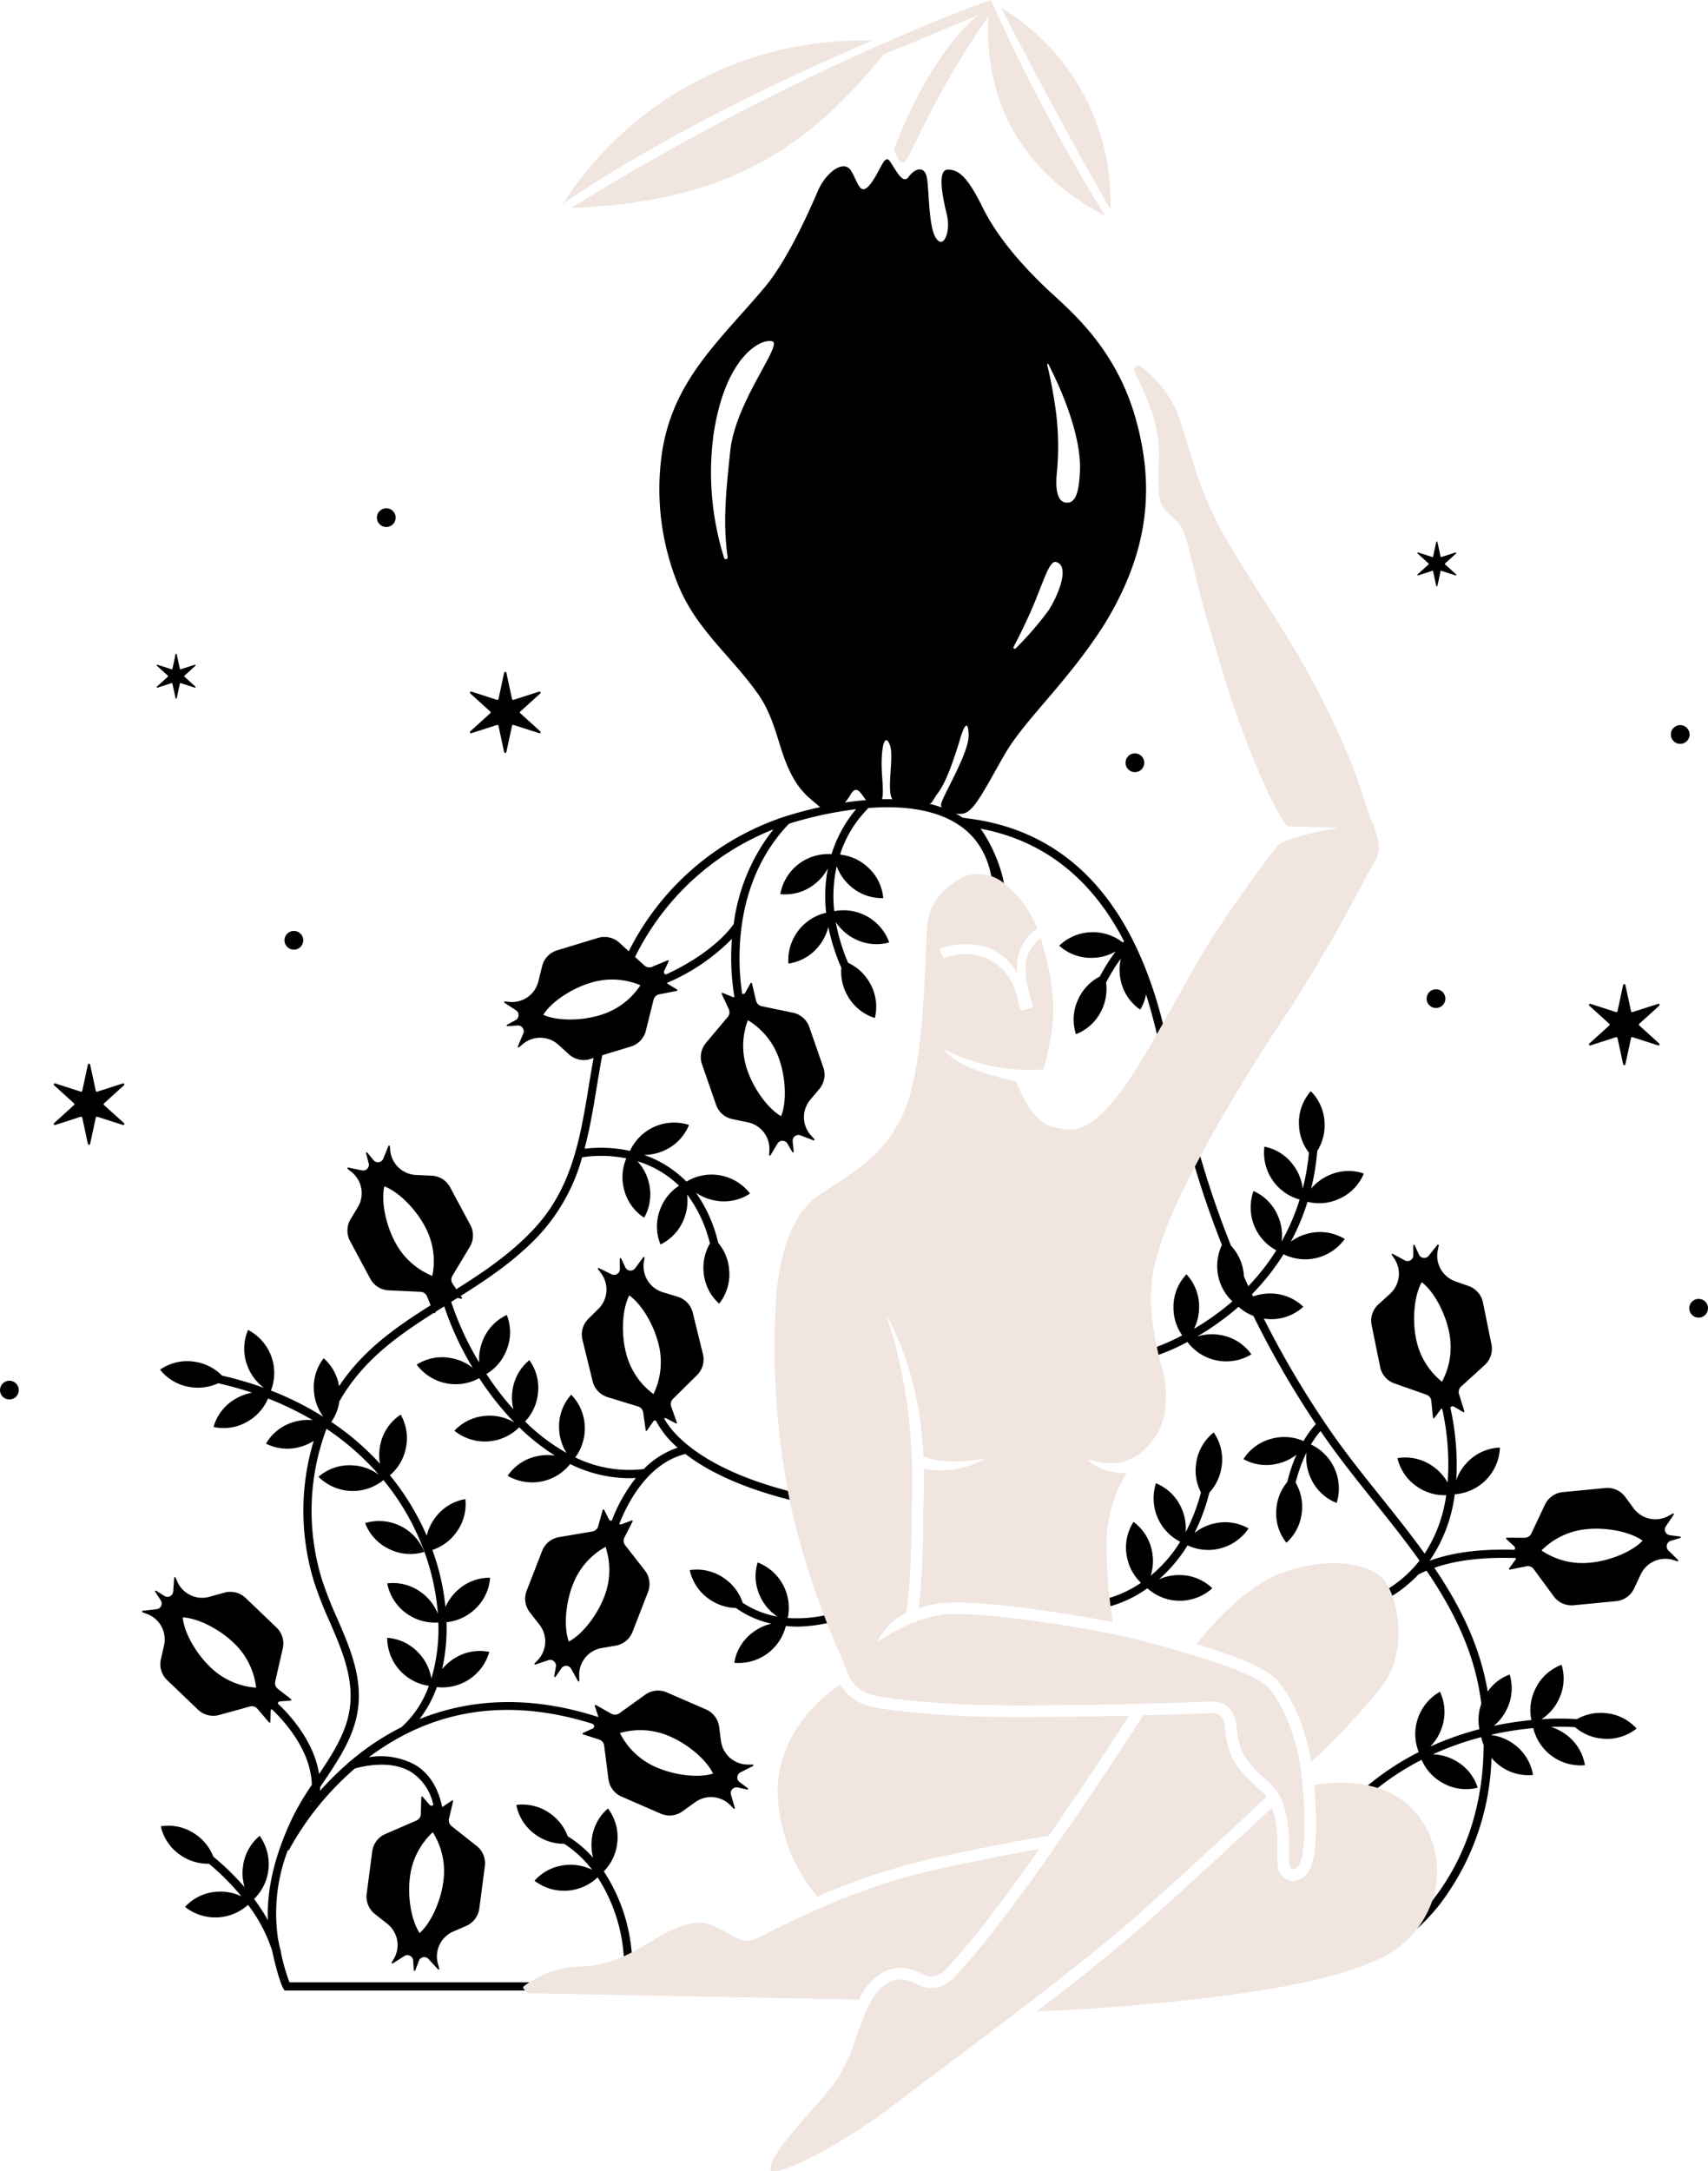 <svg xmlns="http://www.w3.org/2000/svg" width="297.791" height="378.357" viewBox="0 0 297.791 378.357"><g transform="translate(-52.209 -20.271)"><path d="M450.523,141.474c-3.692-12.969-12.245-19.368-16.007-23.027s-8.03-8.361-10.664-13.7-4.2-6.591-6.089-6.534-.792,5.092-.116,7.9-.526,6.025-1.881,4.062-1.2-8.33-1.613-10.557-2.17-1.584-3.189-.141-2.277-1.344-3.264-2.729-1.6,1.7-3.415,3.992-2.132-.407-3.37-2.372-4.352.248-5.784,3.592-5.293,12.061-9.275,16.775c-8.081,9.566-16.314,16.467-17.993,29.588a44.158,44.158,0,0,0,2.972,22.362c3.219,7.779,9.224,12.268,13.918,18.95,2.044,2.908,2.935,6.152,3.993,9.5,2.214,7,4.607,8.228,6.665,10.052s3.89.519,5.462-2.122,2.345,2.276,4.339,1.979,1.035-3.955,1.049-7.374.668-5.2,1.435-3.225-.59,7.8.4,9.416.9.816,2.673.5c1.233-.222.2,1.112,2.588.609,2.191-.462,1.136,0,2.836-2.292s3.408-8.115,3.836-9.543,1.308-3.575,1.4-.4-4.721,10.9-4.8,12.079,1.684,1.8,3.682,1.626,3.766-4,7.351-10.239,10.858-12.466,17.385-22.677C452.353,165.632,454.212,154.443,450.523,141.474Zm-70.647,5.72c-.754,7.072-1.313,12.633-.458,18.53a.314.314,0,0,1-.611.139,49.525,49.525,0,0,1-1.845-21.529c2.061-13.73,8.333-16.746,10.235-16.216S380.795,138.563,379.876,147.194Zm55.512,27.789a56.434,56.434,0,0,1-5.751,6.65.23.23,0,0,1-.368-.269c.644-1.2,1.629-3.132,2.838-5.811,2.21-4.9,3.286-9.3,4.561-8.974C439.164,167.211,437.078,172.341,435.388,174.983Zm5.419-23.612c-.1,1.166-.222,4.6-1.919,4.846-2.414.346-2.224-3.45-2.1-4.888a48.154,48.154,0,0,0-.071-10.441,81.69,81.69,0,0,0-1.588-8.712.111.111,0,0,1,.207-.077C436.8,134.916,441.391,144.4,440.807,151.371Z" transform="translate(-200.343 -48.373)"/><g transform="translate(76.969 159.537)"><path d="M399.131,776.7a8.485,8.485,0,0,0-5.251-9.683,8.234,8.234,0,0,0,.543,6.132,8.451,8.451,0,0,0,2.9,3.305,16.132,16.132,0,0,1-6.044-2.4,8.343,8.343,0,0,0-3.241-4.285,8.234,8.234,0,0,0-5.993-1.408,8.235,8.235,0,0,0,3.457,5.093,8.409,8.409,0,0,0,4.595,1.505,16.934,16.934,0,0,0,6.185,2.731,8.54,8.54,0,0,0-3.287,1.551,8.236,8.236,0,0,0-3.19,5.265,8.481,8.481,0,0,0,8.989-6.413c.644.063,1.312.106,2.018.106a26.013,26.013,0,0,0,11.216-2.744l-.611-1.286A23.631,23.631,0,0,1,399.131,776.7Z" transform="translate(-286.546 -634.016)"/><path d="M231,752.071a8.237,8.237,0,0,0,6.136.5,8.471,8.471,0,0,0-10.314-5.019A8.237,8.237,0,0,0,231,752.071Z" transform="translate(-187.92 -621.41)"/><path d="M287.453,438.96a8.415,8.415,0,0,0,.747-4.759,32.392,32.392,0,0,1,2.577-4.174,8.529,8.529,0,0,0-.023,3.755,8.234,8.234,0,0,0,3.4,5.129,7.806,7.806,0,0,0,1.018-2.664,105.637,105.637,0,0,1,4.1,19.47l1.414-.178c-.92-7.3-2.688-18.143-7.413-27.907-.216-.454-.455-.93-.753-1.5-6.2-11.889-15.572-18.774-27.842-20.464l-1.459-.2c-8.812-5.749-23.456-2.418-29.373-.706l-.347.1c-.871.257-1.742.54-2.589.842a46.791,46.791,0,0,0-25.926,23.035l-1.649-1.5a3.847,3.847,0,0,0-3.706-.833l-7.131,2.168a3.848,3.848,0,0,0-2.615,2.755l-.66,2.664a4.727,4.727,0,0,1-5.091,3.563l-.716-.076a.13.13,0,0,0-.085.239l1.989,1.3a1,1,0,0,1-.077,1.727l-1.488.8a.131.131,0,0,0,.07.245l1.777-.116a1.006,1.006,0,0,1,.991,1.4l-.952,2.249a.131.131,0,0,0,.2.151l.675-.565a4.728,4.728,0,0,1,6.212.127l1.819,1.652a3.847,3.847,0,0,0,3.706.833l.6-.183c-.3,1.628-.569,3.25-.832,4.85-1.5,9.143-2.92,17.781-9.535,24.893-4.055,4.361-8.828,7.564-13.57,10.543l-.646-.958a1.272,1.272,0,0,1-.036-1.365l3.038-5.064a3.847,3.847,0,0,0,.092-3.8l-3.522-6.569a3.847,3.847,0,0,0-3.214-2.025l-2.742-.126a4.727,4.727,0,0,1-4.49-4.295l-.065-.717a.131.131,0,0,0-.251-.037l-.889,2.205a1.006,1.006,0,0,1-1.709.263l-1.072-1.3a.13.13,0,0,0-.227.117l.461,1.721a1.006,1.006,0,0,1-1.174,1.245l-2.392-.493a.131.131,0,0,0-.108.23l.686.551a4.727,4.727,0,0,1,1.092,6.117l-1.264,2.107a3.848,3.848,0,0,0-.092,3.8l3.522,6.568a3.846,3.846,0,0,0,3.214,2.025l5.56.256a1.272,1.272,0,0,1,1.117.785l.641,1.554c-6.1,3.845-11.806,7.828-15.974,14.109a8.161,8.161,0,0,0-2.677-4.87,8.234,8.234,0,0,0-1.688,5.92,8.449,8.449,0,0,0,1.538,4.145l-.028.063a53.377,53.377,0,0,0-9.018-4.5,8.465,8.465,0,0,0-3.985-10.567,8.238,8.238,0,0,0-.154,6.154,8.4,8.4,0,0,0,2.937,3.952,62.477,62.477,0,0,0-7.332-2.145,8.341,8.341,0,0,0-4.8-2.415,8.234,8.234,0,0,0-6,1.381,8.237,8.237,0,0,0,5.349,3.046,8.406,8.406,0,0,0,4.8-.682q3.039.7,5.9,1.652a8.6,8.6,0,0,0-2.961,1.106,8.234,8.234,0,0,0-3.765,4.87,8.232,8.232,0,0,0,6.068-1.034,8.353,8.353,0,0,0,3.438-3.934,54.071,54.071,0,0,1,7.777,3.773,8.6,8.6,0,0,0-3.277.32,8.235,8.235,0,0,0-4.863,3.774,8.236,8.236,0,0,0,6.134.515,8.681,8.681,0,0,0,2.189-.994,42.1,42.1,0,0,0,.088,24.643,67.1,67.1,0,0,0,2.666,6.8c2.321,5.34,4.722,10.861,3.209,16.833-.879,3.465-2.941,6.672-5.021,9.771-.892-5.648-4.989-10.194-7.2-12.282a.428.428,0,0,1,.39-.37l1.867-.148a.13.13,0,0,0,.07-.232l-2.322-1.81a1.272,1.272,0,0,1-.458-1.287l1.318-5.756a3.848,3.848,0,0,0-1.091-3.639l-5.386-5.152a3.847,3.847,0,0,0-3.683-.929l-2.646.73a4.727,4.727,0,0,1-5.6-2.69l-.284-.661a.131.131,0,0,0-.25.043l-.161,2.372a1.006,1.006,0,0,1-1.544.78l-1.423-.907a.131.131,0,0,0-.179.182l.972,1.492a1.006,1.006,0,0,1-.73,1.548l-2.427.274a.13.13,0,0,0-.031.252l.823.311a4.728,4.728,0,0,1,2.935,5.477l-.548,2.4a3.846,3.846,0,0,0,1.091,3.638l5.386,5.152a3.846,3.846,0,0,0,3.683.929l5.365-1.481a1.272,1.272,0,0,1,1.306.4l2.024,2.372a.13.13,0,0,0,.229-.08l.065-1.894a.424.424,0,0,1,.184-.335c2.251,2.139,6.816,7.2,6.994,13.183a46.639,46.639,0,0,0-3.381,5.719c-3.079,6.482-4.494,12.362-4.288,17.876a33.39,33.39,0,0,0-2.407-3.7,8.481,8.481,0,0,0,.973-11,8.236,8.236,0,0,0-2.92,5.419,8.55,8.55,0,0,0,.3,3.535,45.077,45.077,0,0,0-5.461-5.328,8.375,8.375,0,0,0-3.157-3.931,8.234,8.234,0,0,0-6-1.356,8.234,8.234,0,0,0,3.5,5.063,8.366,8.366,0,0,0,4.9,1.458,42.957,42.957,0,0,1,5.651,5.677,8.466,8.466,0,0,0-4.263-.8,8.236,8.236,0,0,0-5.56,2.642,8.49,8.49,0,0,0,10.981-.357,26.844,26.844,0,0,1,4.186,7.936c1.16,5.244,1.888,6.516,1.975,6.653l.209.334h43.272V608.4H145.825a33.851,33.851,0,0,1-1.467-5.116l.026,0c-.013-.07-.077-.395-.234-.927-.1-.445-.2-.914-.3-1.42a30.646,30.646,0,0,1,1.71-15.582l.139.059a51.241,51.241,0,0,1,11.536-14.271c2.232-.607,6.589-1.373,9.857.649a8.979,8.979,0,0,1,3.812,5.7.429.429,0,0,1-.639-.01l-1.224-1.418a.13.13,0,0,0-.228.081l-.084,2.942a1.271,1.271,0,0,1-.766,1.13l-5.419,2.346a3.846,3.846,0,0,0-2.287,3.033l-.964,7.39a3.848,3.848,0,0,0,1.432,3.518l2.155,1.7a4.727,4.727,0,0,1,1.148,6.106l-.365.621a.13.13,0,0,0,.182.176l2.008-1.274a1,1,0,0,1,1.542.782l.112,1.683a.131.131,0,0,0,.253.037l.627-1.667a1.006,1.006,0,0,1,1.68-.328l1.657,1.794a.131.131,0,0,0,.222-.124l-.236-.848a4.728,4.728,0,0,1,2.676-5.608l2.255-.976a3.847,3.847,0,0,0,2.287-3.033l.964-7.391a3.847,3.847,0,0,0-1.432-3.518l-4.369-3.447a1.271,1.271,0,0,1-.45-1.289l.713-3.036a.13.13,0,0,0-.2-.137l-1.565,1.068a.414.414,0,0,1-.133.058c-.711-3.383-2.258-5.827-4.617-7.284a12.515,12.515,0,0,0-8.174-1.382c11.284-8.477,24.4-10.431,39.029-5.82l.1.081a.431.431,0,0,1-.09.727l-1.7.784a.13.13,0,0,0,.015.242l2.8.9a1.271,1.271,0,0,1,.874,1.049l.753,5.857a3.848,3.848,0,0,0,2.281,3.038l6.834,2.973a3.848,3.848,0,0,0,3.777-.4l2.23-1.6a4.727,4.727,0,0,1,6.186.588l.5.522a.131.131,0,0,0,.22-.127l-.669-2.282a1.006,1.006,0,0,1,1.179-1.265l1.648.359a.13.13,0,0,0,.106-.232l-1.428-1.065a1,1,0,0,1,.15-1.7l2.183-1.1a.131.131,0,0,0-.057-.247l-.88-.008a4.727,4.727,0,0,1-4.647-4.124l-.313-2.437a3.848,3.848,0,0,0-2.281-3.037l-6.834-2.973a3.848,3.848,0,0,0-3.777.4l-4.523,3.244a1.272,1.272,0,0,1-1.364.076l-2.72-1.526a.13.13,0,0,0-.187.154l.593,1.8a.432.432,0,0,1,.019.146c-12.794-4.137-23.185-2.854-31.161.352a20.694,20.694,0,0,0,3.022-5.578,8.487,8.487,0,0,0,9.134-6.127,8.234,8.234,0,0,0-6.056,1.107,8.612,8.612,0,0,0-2.165,1.9,32.4,32.4,0,0,0,.761-8.19,8.342,8.342,0,0,0,4.9-2.21,8.237,8.237,0,0,0,2.7-5.531,8.234,8.234,0,0,0-5.734,2.24,8.555,8.555,0,0,0-2.045,2.861,40.98,40.98,0,0,0-1.568-7.8c-.219-.722-.463-1.434-.719-2.142a8.378,8.378,0,0,0,4.083-2.942,8.236,8.236,0,0,0,1.671-5.925,8.234,8.234,0,0,0-5.242,3.228,8.556,8.556,0,0,0-1.493,3.147,44.644,44.644,0,0,0-6.417-10.523,8.354,8.354,0,0,0,2.718-4.47,8.236,8.236,0,0,0-.844-6.1,8.235,8.235,0,0,0-3.507,5.059,8.546,8.546,0,0,0-.1,3.5,47.027,47.027,0,0,0-4.512-4.312,49.312,49.312,0,0,0-3.977-2.982,8.039,8.039,0,0,0,1.4-3.557c4.042-7.088,10.029-11.359,16.492-15.444a.129.129,0,0,0,.237-.011l.065-.179q.745-.47,1.5-.938a52.671,52.671,0,0,0,4.973,10.718,8.5,8.5,0,0,0-3.726-1.694,8.236,8.236,0,0,0-6.051,1.131,8.471,8.471,0,0,0,10.9,2.352,52.083,52.083,0,0,0,5.823,7.406c.1.109.21.218.316.327a8.379,8.379,0,0,0-4.886-1.167,8.236,8.236,0,0,0-5.579,2.6,8.466,8.466,0,0,0,11.3-.6,37.115,37.115,0,0,0,6.228,4.93,8.614,8.614,0,0,0-3.119.106,8.234,8.234,0,0,0-5.124,3.411,8.475,8.475,0,0,0,10.9-2.045,23.373,23.373,0,0,0,10.282,2.469c.385,0,.775-.014,1.167-.035a27.736,27.736,0,0,0-4.193,7.424.428.428,0,0,1-.492-.218l-.852-1.668a.13.13,0,0,0-.241.024l-.782,2.837a1.272,1.272,0,0,1-1.013.916l-5.822.988a3.847,3.847,0,0,0-2.943,2.4l-2.7,6.949a3.847,3.847,0,0,0,.553,3.758l1.688,2.164a4.728,4.728,0,0,1-.34,6.2l-.5.516a.131.131,0,0,0,.135.215l2.254-.76a1.006,1.006,0,0,1,1.311,1.127l-.293,1.661a.131.131,0,0,0,.236.1l1.007-1.47a1.006,1.006,0,0,1,1.71.081l1.182,2.137a.13.13,0,0,0,.245-.067l-.028-.88a4.728,4.728,0,0,1,3.934-4.809l2.423-.411a3.848,3.848,0,0,0,2.943-2.4l2.7-6.949a3.848,3.848,0,0,0-.553-3.758l-3.423-4.389a1.271,1.271,0,0,1-.131-1.359l1.416-2.779a.13.13,0,0,0-.161-.18l-1.774.665a.423.423,0,0,1-.38-.042c1.245-3.238,4.757-10.546,11.526-12.209,4.064,3.138,11.058,6.7,23.014,9.066l.276-1.4c-20.033-3.96-25.653-11.389-27.006-13.872a.425.425,0,0,1,.39,0l1.654.878a.13.13,0,0,0,.183-.158l-.987-2.773a1.272,1.272,0,0,1,.3-1.331l4.2-4.149a3.848,3.848,0,0,0,1.033-3.655l-1.777-7.238a3.848,3.848,0,0,0-2.609-2.761l-2.624-.8a4.728,4.728,0,0,1-3.281-5.277l.115-.711a.131.131,0,0,0-.234-.1l-1.41,1.915a1.006,1.006,0,0,1-1.721-.171l-.714-1.529a.13.13,0,0,0-.249.057l.019,1.781a1.006,1.006,0,0,1-1.447.914l-2.194-1.073a.131.131,0,0,0-.162.2l.527.7a4.727,4.727,0,0,1-.464,6.2l-1.749,1.726a3.848,3.848,0,0,0-1.034,3.655l1.777,7.238a3.847,3.847,0,0,0,2.608,2.761l5.321,1.632a1.271,1.271,0,0,1,.886,1.039l.434,3.088a.13.13,0,0,0,.236.055l1.072-1.563a.429.429,0,0,1,.467-.172,15.585,15.585,0,0,0,3.8,4.724,15,15,0,0,0-5.911,3.732,21.406,21.406,0,0,1-11.947-2.035,8.326,8.326,0,0,0,1.656-5.235,8.236,8.236,0,0,0-2.359-5.686,8.235,8.235,0,0,0-2.114,5.782,8.439,8.439,0,0,0,1.3,4.363,34.032,34.032,0,0,1-7.225-5.477,8.354,8.354,0,0,0,2.22-4.713,8.235,8.235,0,0,0-1.478-5.976,8.235,8.235,0,0,0-2.958,5.4,8.61,8.61,0,0,0,.169,3.151,52.02,52.02,0,0,1-4.7-6.139,8.337,8.337,0,0,0,3.5-4.127,8.233,8.233,0,0,0,.057-6.156,8.236,8.236,0,0,0-4.209,4.492,8.52,8.52,0,0,0-.6,3.8,52.193,52.193,0,0,1-4.889-10.581l1.11-.693.623.15a.13.13,0,0,0,.138-.2l-.2-.3c4.807-3.022,9.652-6.276,13.816-10.755a32.9,32.9,0,0,0,7.344-13.389,21.818,21.818,0,0,1,7.7.184,8.347,8.347,0,0,0-.415,5.293,8.234,8.234,0,0,0,3.529,5.044,8.236,8.236,0,0,0,.818-6.1,8.476,8.476,0,0,0-1.979-3.732,17.982,17.982,0,0,1,7.247,4.26,8.354,8.354,0,0,0-3.28,4.079,8.235,8.235,0,0,0,.043,6.156,8.235,8.235,0,0,0,4.136-4.559,8.478,8.478,0,0,0,.495-4.165,23.232,23.232,0,0,1,3.984,8.556,8.37,8.37,0,0,0-1.1,4.953,8.234,8.234,0,0,0,2.71,5.527,8.234,8.234,0,0,0,1.748-5.9,8.372,8.372,0,0,0-1.907-4.695,25.224,25.224,0,0,0-3.885-8.745,8.538,8.538,0,0,0,3.4,1.386,8.237,8.237,0,0,0,6.032-1.228,8.465,8.465,0,0,0-11.089-2.082,19.294,19.294,0,0,0-7.377-4.65,8.536,8.536,0,0,0,3.553-.791,8.236,8.236,0,0,0,4.269-4.435,8.466,8.466,0,0,0-10.286,4.525,23.857,23.857,0,0,0-7.928-.378c.944-3.539,1.541-7.165,2.128-10.743.3-1.83.613-3.69.967-5.549l4.987-1.516a3.848,3.848,0,0,0,2.615-2.755l1.34-5.4a1.272,1.272,0,0,1,.989-.942l3.06-.6a.13.13,0,0,0,.042-.238l-1.618-.986a.426.426,0,0,1-.153-.159,34.963,34.963,0,0,0,11.34-7.688,41.935,41.935,0,0,0,.436,10.133.426.426,0,0,1-.322,0l-1.729-.72a.13.13,0,0,0-.167.174l1.24,2.67a1.271,1.271,0,0,1-.179,1.353l-3.8,4.521a3.848,3.848,0,0,0-.689,3.736l2.442,7.042a3.847,3.847,0,0,0,2.854,2.507l2.687.557a4.727,4.727,0,0,1,3.757,4.949l-.048.719a.13.13,0,0,0,.242.076l1.226-2.037a1,1,0,0,1,1.729.01l.852,1.456a.131.131,0,0,0,.242-.08l-.184-1.772a1.006,1.006,0,0,1,1.356-1.045l2.284.864a.131.131,0,0,0,.143-.21l-.59-.653a4.728,4.728,0,0,1-.114-6.213l1.581-1.881a3.847,3.847,0,0,0,.689-3.735l-2.442-7.042a3.847,3.847,0,0,0-2.854-2.507l-5.45-1.13a1.272,1.272,0,0,1-.979-.952l-.719-3.034a.13.13,0,0,0-.24-.034l-.922,1.656a.43.43,0,0,1-.543.187c-.643-4.074-2.117-18.92,8.165-29.623.313-.1.625-.2.938-.291l.344-.1a66.83,66.83,0,0,1,10.415-2.143,22.5,22.5,0,0,0-4,6.985c-.1.275-.194.561-.287.856a8.465,8.465,0,0,0-8.926,6.962,8.235,8.235,0,0,0,5.918-1.695,8.533,8.533,0,0,0,2.379-2.8,25.456,25.456,0,0,0-.3,7.741,8.482,8.482,0,0,0-6.585,8.854,8.236,8.236,0,0,0,5.329-3.082,8.529,8.529,0,0,0,1.633-3.317,34.588,34.588,0,0,0,2.266,7.132,8.386,8.386,0,0,0,1.075,4.849,8.232,8.232,0,0,0,4.765,3.9,8.235,8.235,0,0,0-.868-6.094,8.36,8.36,0,0,0-3.792-3.523,32.759,32.759,0,0,1-2.149-7.114,8.461,8.461,0,0,0,3.2,2.893,8.235,8.235,0,0,0,6.119.668,8.484,8.484,0,0,0-9.585-5.445,23.692,23.692,0,0,1,.428-7.823,8.492,8.492,0,0,0,2.344,3.415,8.236,8.236,0,0,0,5.774,2.135,8.235,8.235,0,0,0-2.8-5.48,8.357,8.357,0,0,0-4.738-2.1c.042-.126.077-.254.122-.379a19.945,19.945,0,0,1,4.768-7.661h0l-.065-.074c5.566-.44,11.581.046,15.938,2.978,3.4,2.285,5.371,5.866,5.871,10.643l.564-.059a6.445,6.445,0,0,1,.067.65l1.424-.051c-.085-2.308-1.738-7.2-4.186-10.564,10.876,2.042,19.249,8.564,24.909,19.41l.1.2c-.066.074-.133.152-.2.23a8.474,8.474,0,0,0-11.095.544,8.235,8.235,0,0,0,5.779,2.121,8.475,8.475,0,0,0,4.07-1.12,33.33,33.33,0,0,0-2.776,4.375,8.337,8.337,0,0,0-3.736,3.907,8.236,8.236,0,0,0-.423,6.141A8.235,8.235,0,0,0,287.453,438.96ZM131.98,553.433c-2.376-2.273-4.509-5.882-4.76-8.614,2.74.13,6.441,2.1,8.817,4.374a12.677,12.677,0,0,1,3.976,7.864A12.68,12.68,0,0,1,131.98,553.433Zm40.669,37.447c-.425,3.26-2.072,7.116-4.125,8.936-1.517-2.286-2.12-6.435-1.695-9.7a12.681,12.681,0,0,1,3.985-7.86A12.68,12.68,0,0,1,172.649,590.88Zm39.587-25.286c3.015,1.312,6.264,3.962,7.444,6.439-2.617.825-6.771.254-9.786-1.057a12.679,12.679,0,0,1-6.449-6.006A12.678,12.678,0,0,1,212.236,565.594Zm-62.591,11.144.06.012c-.1.122-.2.243-.293.363Q149.528,576.926,149.645,576.738Zm11.771-56.775a8.38,8.38,0,0,0-4.707-1.649,8.233,8.233,0,0,0-5.82,2,8.465,8.465,0,0,0,11.319.576,42.49,42.49,0,0,1,7.888,14.729,39.506,39.506,0,0,1,1.61,8.569,8.431,8.431,0,0,0-2.887-3.711,8.235,8.235,0,0,0-5.948-1.586,8.466,8.466,0,0,0,8.911,6.81,30.046,30.046,0,0,1-1.22,9.771,8.4,8.4,0,0,0-2.158-4.406,8.234,8.234,0,0,0-5.537-2.69,8.477,8.477,0,0,0,7.263,8.363,17.577,17.577,0,0,1-4.789,7.213,44.257,44.257,0,0,0-7.366,4.671q-.823.642-1.593,1.3a1.339,1.339,0,0,0-.423.366,52.486,52.486,0,0,0-4.8,4.755c.012-.221.019-.442.02-.66l.555-.826c2.294-3.407,4.667-6.931,5.67-10.886,1.633-6.443-.866-12.192-3.283-17.751a66.223,66.223,0,0,1-2.612-6.648,40.538,40.538,0,0,1,.769-26.3l.011-.014A46.087,46.087,0,0,1,161.416,519.963ZM209.291,505.9a12.68,12.68,0,0,1-4.831-7.37c-.784-3.193-.645-7.384.61-9.823,2.242,1.581,4.306,5.231,5.089,8.424A12.678,12.678,0,0,1,209.291,505.9Zm-8.627,35.43c-1.189,3.065-3.707,6.418-6.134,7.7-.929-2.581-.526-6.755.663-9.82a12.681,12.681,0,0,1,5.742-6.685A12.678,12.678,0,0,1,200.664,541.328Zm-36.443-61.962c-1.554-2.9-2.462-6.991-1.853-9.666,2.565.974,5.472,4,7.025,6.893a12.678,12.678,0,0,1,1.341,8.71A12.68,12.68,0,0,1,164.221,479.365Zm35.7-39.483c-3.146.956-7.338,1.046-9.842-.075,1.457-2.325,4.989-4.584,8.135-5.54a12.68,12.68,0,0,1,8.8.39A12.679,12.679,0,0,1,199.925,439.882Zm25.827.861a12.681,12.681,0,0,1,5.495,6.89c1.077,3.106,1.328,7.292.306,9.837-2.379-1.366-4.773-4.808-5.85-7.914A12.675,12.675,0,0,1,225.752,440.743Zm-2.467-16.76c-.728,1.067-3.88,5.116-11.8,8.8a.428.428,0,0,1-.329-.6l.787-1.7a.13.13,0,0,0-.168-.174l-2.715,1.136a1.272,1.272,0,0,1-1.346-.232l-1.629-1.48a45.548,45.548,0,0,1,24.131-22.245A33.522,33.522,0,0,0,223.285,423.983Z" transform="translate(-120.12 -402.238)"/><path d="M595.14,720.8a8.532,8.532,0,0,0-3.326,1.615,34.593,34.593,0,0,0,2.59-7.02,8.383,8.383,0,0,0,2.129-4.488,8.234,8.234,0,0,0-1.368-6,8.236,8.236,0,0,0-3.056,5.344,8.355,8.355,0,0,0,.83,5.109,32.774,32.774,0,0,1-2.672,6.935,8.463,8.463,0,0,0-.749-4.248,8.235,8.235,0,0,0-4.42-4.285,8.483,8.483,0,0,0,4.222,10.184,23.7,23.7,0,0,1-5.141,5.911,8.492,8.492,0,0,0,.246-4.134,8.236,8.236,0,0,0-3.246-5.231,8.237,8.237,0,0,0-1.153,6.047,8.362,8.362,0,0,0,2.451,4.565c-.111.074-.217.153-.329.225a19.946,19.946,0,0,1-8.469,3.119l.09,1.422a20.953,20.953,0,0,0,9.079-3.3c.247-.156.5-.324.753-.5a8.465,8.465,0,0,0,11.32-.015,8.237,8.237,0,0,0-5.712-2.3,8.536,8.536,0,0,0-3.6.749,25.458,25.458,0,0,0,4.992-5.924,8.483,8.483,0,0,0,10.634-2.945A8.234,8.234,0,0,0,595.14,720.8Z" transform="translate(-408.312 -594.556)"/><path d="M316.711,889.34a8.234,8.234,0,0,0-1.629-5.936,8.235,8.235,0,0,0-2.82,5.472,8.6,8.6,0,0,0,.242,3.117,19.379,19.379,0,0,0-4.426-3.733,8.388,8.388,0,0,0-3.007-3.933,8.235,8.235,0,0,0-5.961-1.535,8.234,8.234,0,0,0,3.347,5.166,8.352,8.352,0,0,0,5,1.6,19.554,19.554,0,0,1,4.885,4.544,8.432,8.432,0,0,0-4.552-.844A8.237,8.237,0,0,0,302.282,896a8.484,8.484,0,0,0,11.007-.594,28.882,28.882,0,0,1,4.6,14.618l1.422-.088a30.256,30.256,0,0,0-4.948-15.57A8.315,8.315,0,0,0,316.711,889.34Z" transform="translate(-233.85 -707.531)"/><path d="M695.768,619.4,694,619.168a1,1,0,0,1-.7-1.563l1.376-2.018a.131.131,0,0,0-.171-.188l-.773.42a4.727,4.727,0,0,1-6.066-1.348l-1.458-1.978a3.847,3.847,0,0,0-3.469-1.547l-7.419.721a3.847,3.847,0,0,0-3.106,2.186l-2.378,5.033a1.272,1.272,0,0,1-1.155.728l-3.118-.013a.13.13,0,0,0-.089.225l1.393,1.285a.43.43,0,0,1,.034.6c-4.2-.106-9.693.049-14.792,1.909a26.119,26.119,0,0,0,4.38-11.582,8.465,8.465,0,0,0,7.875-8.136,8.234,8.234,0,0,0-5.625,2.5,8.525,8.525,0,0,0-2,3.2c.028-.408.059-.814.074-1.23a45.656,45.656,0,0,0-1.085-11.411.43.43,0,0,1,.61-.2l1.636.955a.13.13,0,0,0,.189-.151l-.926-2.978a1.272,1.272,0,0,1,.358-1.318l4.115-3.747a3.846,3.846,0,0,0,1.18-3.61l-1.484-7.3a3.848,3.848,0,0,0-2.495-2.864l-2.319-.814a4.727,4.727,0,0,1-3.065-5.4l.176-.862a.131.131,0,0,0-.23-.108l-1.526,1.907a1,1,0,0,1-1.7-.208l-.744-1.618a.13.13,0,0,0-.249.055l.007,1.687a1,1,0,0,1-1.483.889l-2.093-1.13a.131.131,0,0,0-.17.189l.408.593a4.727,4.727,0,0,1-.714,6.173l-2.029,1.848a3.848,3.848,0,0,0-1.18,3.611l1.484,7.3a3.847,3.847,0,0,0,2.5,2.864l5.572,1.957a1.272,1.272,0,0,1,.844,1.074l.292,2.929a.13.13,0,0,0,.233.065l1.121-1.5a.421.421,0,0,1,.241-.158,44.077,44.077,0,0,1,.964,12.9,8.519,8.519,0,0,0-2.736-2.934,8.234,8.234,0,0,0-6.014-1.311,8.234,8.234,0,0,0,3.538,5.037A8.362,8.362,0,0,0,655,612.2a24.944,24.944,0,0,1-3.76,10.18c-2.45-3.411-5.085-6.7-7.694-9.956-2.989-3.73-6.08-7.587-8.791-11.513-.19-.275-.376-.55-.565-.829q-.412-.6-.813-1.2A164.1,164.1,0,0,1,623.2,581.424a8.791,8.791,0,0,0,1.122.1,8.233,8.233,0,0,0,5.765-2.16,8.235,8.235,0,0,0-5.7-2.313,8.605,8.605,0,0,0-3.058.515l-.186-.4a40.677,40.677,0,0,0,5.5-6.957,8.489,8.489,0,0,0,10.665-2.655,8.235,8.235,0,0,0-6.071-1.022,8.54,8.54,0,0,0-3.317,1.474,38.934,38.934,0,0,0,2.9-6.939,8.318,8.318,0,0,0,5.518-.517,8.235,8.235,0,0,0,4.3-4.4,8.237,8.237,0,0,0-6.147.327,8.53,8.53,0,0,0-3.039,2.3,42.449,42.449,0,0,0,1.065-6.557,8.4,8.4,0,0,0,1.28-4.753,8.234,8.234,0,0,0-2.4-5.668,8.237,8.237,0,0,0-2.069,5.8,8.353,8.353,0,0,0,1.74,4.914,40.676,40.676,0,0,1-1.084,6.281,8.468,8.468,0,0,0-1.531-3.963,8.233,8.233,0,0,0-5.149-3.373,8.476,8.476,0,0,0,6.144,9.221,37.572,37.572,0,0,1-3.142,7.3,8.45,8.45,0,0,0-.61-4.367,8.234,8.234,0,0,0-4.29-4.415,8.478,8.478,0,0,0,3.975,10.334,39.129,39.129,0,0,1-4.887,6.253c-.259-.567-.51-1.137-.762-1.707a8.757,8.757,0,0,0-.121-1.081,8.418,8.418,0,0,0-2.135-4.28,164.183,164.183,0,0,1-5.793-17.132l-1.373.381A165.64,165.64,0,0,0,615.9,568.6a8.517,8.517,0,0,0,1.811,9.825c-.132.114-.264.229-.395.34a45.57,45.57,0,0,1-6.279,4.436,8.521,8.521,0,0,0,.882-3.744,8.235,8.235,0,0,0-2.2-5.749,8.235,8.235,0,0,0-2.271,5.722,8.361,8.361,0,0,0,1.527,4.917,35.575,35.575,0,0,1-4.916,2.17l.434,1.357a36.01,36.01,0,0,0,5.389-2.381,8.465,8.465,0,0,0,11.154,2.164,8.234,8.234,0,0,0-5.176-3.331,8.465,8.465,0,0,0-4.3.232,47.346,47.346,0,0,0,6.632-4.668q.3-.255.61-.524a7.889,7.889,0,0,0,2.581,1.589,165.41,165.41,0,0,0,10.8,18.708c.03.046.061.09.092.136-.188.206-.375.416-.557.634a20.3,20.3,0,0,0-1.6,2.328,8.332,8.332,0,0,0-5.461-.43,8.234,8.234,0,0,0-5.01,3.577,8.233,8.233,0,0,0,6.109.759,8.552,8.552,0,0,0,3.139-1.526,27.979,27.979,0,0,0-1.6,4.749,8.369,8.369,0,0,0-1.906,4.694,8.233,8.233,0,0,0,1.748,5.9,8.234,8.234,0,0,0,2.71-5.527,8.368,8.368,0,0,0-1.1-4.955,26.038,26.038,0,0,1,1.9-5.224,8.436,8.436,0,0,0,.78,4.542,8.236,8.236,0,0,0,4.476,4.226,8.473,8.473,0,0,0-4.484-10.183,18.378,18.378,0,0,1,1.4-2.03c.091-.107.19-.209.282-.314.156.23.311.46.47.69,2.74,3.968,5.847,7.845,8.852,11.6,2.693,3.361,5.415,6.759,7.924,10.287a20.906,20.906,0,0,1-5.683,5.039l.74,1.216a22.722,22.722,0,0,0,4.752-3.84c.466-.237.939-.453,1.418-.654,4.735,6.955,8.512,14.461,9.546,23.206a8.222,8.222,0,0,0-.327,4.41,53.35,53.35,0,0,0-8.57,3.023,8.518,8.518,0,0,0,2.055-3.4,8.235,8.235,0,0,0-.368-6.145,8.471,8.471,0,0,0-3.7,10.511,47.73,47.73,0,0,0-8.906,5.844l.91,1.1a46.374,46.374,0,0,1,8.5-5.6,8.336,8.336,0,0,0,3.68,4.037,8.236,8.236,0,0,0,6.1.823,8.235,8.235,0,0,0-3.932-4.737,8.509,8.509,0,0,0-3.876-1.078,51.836,51.836,0,0,1,8.421-2.989,7.684,7.684,0,0,0,.423,1.379c-.064,12.62-4.5,21.293-8.562,26.6a35.987,35.987,0,0,1-11,9.723l.7.4c.244-.121,5.98-2.173,11.38-9.194a44.07,44.07,0,0,0,8.844-25.294,8.7,8.7,0,0,0,1.324,1.259,8.234,8.234,0,0,0,5.914,1.709,8.234,8.234,0,0,0-3.195-5.262,8.462,8.462,0,0,0-4.006-1.678l0-.078a56.709,56.709,0,0,1,7.251-1.147,8.476,8.476,0,0,0,9.007,6.466,8.236,8.236,0,0,0-3.2-5.262,8.591,8.591,0,0,0-2.731-1.4c2.036-.073,3.512-.007,4.217.04a8.356,8.356,0,0,0,4.819,2,8.236,8.236,0,0,0,5.9-1.762,8.233,8.233,0,0,0-5.534-2.7,8.384,8.384,0,0,0-4.86,1.057,45.982,45.982,0,0,0-6.191.026,8.445,8.445,0,0,0,2.973-3.36,8.236,8.236,0,0,0,.537-6.133,8.237,8.237,0,0,0-4.548,4.149,8.324,8.324,0,0,0-.709,5.484,58.388,58.388,0,0,0-6.557,1.007,8.539,8.539,0,0,0,2.222-2.808,8.233,8.233,0,0,0,.537-6.133,8.074,8.074,0,0,0-3.827,2.959c-1.348-8.069-4.909-15.066-9.3-21.562,4.893-1.7,10.193-1.808,14.215-1.7a.424.424,0,0,1-.079.306l-1.106,1.512a.13.13,0,0,0,.13.2l2.886-.579a1.271,1.271,0,0,1,1.274.492l3.5,4.754a3.848,3.848,0,0,0,3.47,1.547l7.418-.721a3.848,3.848,0,0,0,3.107-2.186l1.172-2.482a4.728,4.728,0,0,1,5.693-2.491l.687.216a.131.131,0,0,0,.131-.218l-1.693-1.67a1.006,1.006,0,0,1,.416-1.679l1.615-.487A.131.131,0,0,0,695.768,619.4Zm-46.035-34.533c-.655-3.222-.347-7.4,1.005-9.791,2.177,1.671,4.092,5.4,4.746,8.623a12.679,12.679,0,0,1-1.222,8.727A12.679,12.679,0,0,1,649.733,584.872Zm30.443,39.079a12.679,12.679,0,0,1-8.555-2.117,12.679,12.679,0,0,1,7.987-3.724c3.272-.318,7.4.42,9.635,2.012C687.357,622.113,683.449,623.632,680.177,623.95Z" transform="translate(-427.614 -490.914)"/></g><g transform="translate(52.209 108.837)"><circle cx="1.637" cy="1.637" r="1.637" transform="translate(49.6 73.65)"/><circle cx="1.637" cy="1.637" r="1.637" transform="translate(65.711)"/><circle cx="1.637" cy="1.637" r="1.637" transform="translate(0 152.033)"/><circle cx="1.637" cy="1.637" r="1.637" transform="translate(294.518 137.77)"/><circle cx="1.637" cy="1.637" r="1.637" transform="translate(196.232 42.714)"/><circle cx="1.637" cy="1.637" r="1.637" transform="translate(248.73 83.818)"/><circle cx="1.637" cy="1.637" r="1.637" transform="translate(291.309 37.786)"/><path d="M289.179,351.712a.193.193,0,0,1-.186.328l-4.475-1.438a.191.191,0,0,0-.249.151l-.994,4.591a.2.2,0,0,1-.382,0l-.986-4.591a.2.2,0,0,0-.248-.151l-4.475,1.438a.193.193,0,0,1-.187-.328l3.481-3.152a.2.2,0,0,0,0-.284L277,345.124a.193.193,0,0,1,.187-.328l4.475,1.438a.2.2,0,0,0,.248-.151l.986-4.59a.2.2,0,0,1,.382,0l.994,4.59a.191.191,0,0,0,.249.151l4.475-1.438a.193.193,0,0,1,.186.328l-3.48,3.152a.185.185,0,0,0,0,.284Z" transform="translate(-194.996 -312.843)"/><path d="M824.291,500.939a.193.193,0,0,1-.186.328l-4.475-1.438a.19.19,0,0,0-.249.151l-.995,4.59a.2.2,0,0,1-.382,0l-.986-4.59a.2.2,0,0,0-.249-.151l-4.475,1.438a.192.192,0,0,1-.186-.328l3.48-3.152a.2.2,0,0,0,0-.284l-3.48-3.152a.192.192,0,0,1,.186-.328l4.475,1.438a.2.2,0,0,0,.249-.151l.986-4.59a.2.2,0,0,1,.382,0l.995,4.59a.19.19,0,0,0,.249.151l4.475-1.438a.193.193,0,0,1,.186.328L820.81,497.5a.185.185,0,0,0,0,.284Z" transform="translate(-535.006 -407.662)"/><path d="M736.729,284.812a.106.106,0,0,1-.1.181l-2.466-.793a.105.105,0,0,0-.137.083l-.548,2.53a.108.108,0,0,1-.21,0l-.543-2.53a.108.108,0,0,0-.137-.083l-2.466.793a.106.106,0,0,1-.1-.181l1.918-1.737a.109.109,0,0,0,0-.157l-1.918-1.737a.106.106,0,0,1,.1-.181l2.466.793a.108.108,0,0,0,.137-.083l.543-2.53a.108.108,0,0,1,.21,0l.548,2.53a.105.105,0,0,0,.137.083l2.466-.793a.106.106,0,0,1,.1.181l-1.918,1.737a.1.1,0,0,0,0,.157Z" transform="translate(-482.863 -273.293)"/><path d="M133.88,338.468a.107.107,0,0,1-.1.181l-2.467-.793a.1.1,0,0,0-.137.083l-.548,2.53a.108.108,0,0,1-.21,0l-.543-2.53a.109.109,0,0,0-.137-.083l-2.467.793a.106.106,0,0,1-.1-.181l1.919-1.737a.109.109,0,0,0,0-.156l-1.919-1.737a.106.106,0,0,1,.1-.181l2.467.793a.109.109,0,0,0,.137-.083l.543-2.53a.108.108,0,0,1,.21,0l.548,2.53a.105.105,0,0,0,.137.083l2.467-.793a.107.107,0,0,1,.1.181l-1.919,1.737a.1.1,0,0,0,0,.156Z" transform="translate(-99.813 -307.386)"/><path d="M90.142,538.97a.193.193,0,0,1-.187.328l-4.475-1.438a.19.19,0,0,0-.249.151l-.994,4.59a.2.2,0,0,1-.382,0l-.986-4.59a.2.2,0,0,0-.248-.151L78.146,539.3a.193.193,0,0,1-.187-.328l3.481-3.152a.2.2,0,0,0,0-.284l-3.481-3.152a.193.193,0,0,1,.187-.328l4.475,1.438a.2.2,0,0,0,.248-.151l.986-4.59a.2.2,0,0,1,.382,0l.994,4.59a.19.19,0,0,0,.249.151l4.475-1.438a.193.193,0,0,1,.187.328l-3.481,3.152a.185.185,0,0,0,0,.284Z" transform="translate(-68.528 -431.827)"/></g><g transform="translate(143.408 83.968)"><path d="M363.657,926.562c3.536-2.966,6.56-1.551,8.185-.792a5.466,5.466,0,0,0,.953.386c1.008.17,2.154.362,4.258-2.249l.047-.055c4.189-4.5,9.851-12.1,15.242-19.761-2.5.39-7.745,1.327-17.974,3.546-12.784,2.771-23.855,8.294-29.176,10.948A20.615,20.615,0,0,1,342.108,920c-1.259.287-2.289-.3-3.592-1.04a25.344,25.344,0,0,0-3.353-1.657c-3.239-1.281-6.923.688-10.726,3-4.17,2.534-7.87,4.225-12.364,4.245a16.777,16.777,0,0,0-9.517,3.365c-.133.116-.216.229-.211.285.03.249.5.693.959.985l57.574,1.1A11.83,11.83,0,0,1,363.657,926.562Z" transform="translate(-302.344 -645.547)" fill="#f0e5df"/><path d="M614.355,877.822c-5.461-6.9-15.524-5.519-17.944-5.069.436,4.958.742,13.2-1.219,15.371a3.318,3.318,0,0,1-2.678,1.339,2.184,2.184,0,0,1-.491-.088,3.079,3.079,0,0,1-1.98-2.555A12.638,12.638,0,0,1,590,885c.027-2,.074-5.559-.935-8.331-2.775,2.6-11.2,10.472-21.173,19.417-5.139,4.6-12.548,10.489-19.815,16.076,3.445-.137,9.476-.423,15.1-.9l.289-.024c9.844-.846,32.9-2.821,44.111-8.143a17.327,17.327,0,0,0,9.861-11.689A15.946,15.946,0,0,0,614.355,877.822Z" transform="translate(-458.484 -625.369)" fill="#f0e5df"/><path d="M639.111,769.171c-6.549,2.464-12.677,9.728-14.713,12.321,6.763,2.052,12.43,4.239,14.358,6.617,2.585,3.186,4.757,8.559,5.66,13.908a121.524,121.524,0,0,0,12.267-13.125c4.7-6.245,2.892-15.119.561-18.331C655,767.459,647.424,766.047,639.111,769.171Z" transform="translate(-506.977 -558.704)" fill="#f0e5df"/><path d="M440.257,829.183a8.05,8.05,0,0,1-5.219-3.81c-2.552,1.679-11.873,8.655-10.842,20.364a29.6,29.6,0,0,0,6.833,16.6,110.767,110.767,0,0,1,20.283-6.7c14.255-3.09,18.883-3.711,19.991-3.832,6.291-9.033,11.951-17.714,14.08-21.006-5.812.135-12.545.24-19.242.243C448.516,831.045,440.888,829.333,440.257,829.183Z" transform="translate(-379.718 -595.529)" fill="#f0e5df"/><path d="M507.19,853.649a5.264,5.264,0,0,0-.821-.918c-4.144-3.63-5.717-5.676-6.274-9.93-.106-.8-.195-1.465-.273-2.022a1.973,1.973,0,0,0-2.037-1.708c-2.492.091-6.812.239-12.1.372-1.917,2.99-21.371,33.167-31.847,44.448-2.353,2.911-4.162,3.289-6.155,2.952a6.1,6.1,0,0,1-1.473-.549c-1.551-.726-3.478-1.625-6.022.507-2.059,1.726-3.275,5.167-4.451,8.5a33.843,33.843,0,0,1-3.26,7.369,62.175,62.175,0,0,1-4.67,5.663c-3.027,3.415-7.593,8.577-7.021,10.483.332.243,2.652.123,9.122-3.456a106.258,106.258,0,0,0,12.417-8.1c1.558-1.22,4.307-3.277,7.787-5.883,9.859-7.379,26.364-19.731,35.514-27.938C496.168,863.982,504.976,855.734,507.19,853.649Z" transform="translate(-377.57 -604.232)" fill="#f0e5df"/><path d="M433.954,419.477c.558,1.327,1,2.376,1.325,3.229a6.1,6.1,0,0,0,4.354,3.929l.08.017c.075.017,7.691,1.812,25.439,1.806,14.039,0,28.258-.47,33.716-.673a4,4,0,0,1,4.124,3.46c.078.56.167,1.234.273,2.037.479,3.636,1.818,5.353,5.6,8.665,3.541,3.1,3.456,9.337,3.411,12.686-.01.621-.018,1.265.015,1.47a1.181,1.181,0,0,0,.553.934c.176.052.567-.089,1.091-.667,1.3-1.443,1.273-10.384.376-16.822-.74-5.324-2.85-10.777-5.377-13.892s-15.212-6.561-22.024-8.4c-8.152-2.209-28.977-5.369-35.111-4.585-5.926.755-11.254,4.753-11.306,4.793a10.229,10.229,0,0,1,5.044-5.132c.211-1.325.926-6.609.906-17.411v-.052c1.086-20.988-4.508-34.546-4.566-34.678,0,0,6,9.18,6.648,24.8,3.552,1.9,10.933.393,10.983.379a16.067,16.067,0,0,1-10.914,1.876c.048,2.437.018,5.005-.123,7.7a133.5,133.5,0,0,1-.769,16.587,21.287,21.287,0,0,1,3.84-.875c5.255-.669,20.091,1.3,30.017,3.293a84.188,84.188,0,0,1-1.1-13.857,23.827,23.827,0,0,1,3.5-12.145c-4.649.173-6.873-2.369-6.873-2.369,4.185.99,6.051,1.03,8.8-.786a11.055,11.055,0,0,0,4.848-8.567,17.394,17.394,0,0,0-.729-6.906c-.214-.839-.46-1.791-.688-2.9-1.515-7.319-1.727-11.542.687-18.756,3.213-9.606,12.614-25.876,21.062-38.566l.245-.37c6.248-9.39,11.091-18.445,13.984-23.856.9-1.688,1.617-3.022,2.083-3.818,1.02-1.738.56-3.447-.618-6.623l-.073.014c-.481-1.31-1.233-3.51-1.685-4.967-1.761-5.691-5.458-13.854-9.894-21.834-2.015-3.629-4.784-7.98-7.463-12.185-3.171-4.982-6.168-9.687-7.974-13.242a69.922,69.922,0,0,1-4.345-11.093c-.743-2.295-1.546-5.419-2.611-8.113a19.452,19.452,0,0,0-6.519-8,.325.325,0,0,0-.228-.026.84.84,0,0,0-.622,1.159,57.356,57.356,0,0,1,2.994,6.863,24.535,24.535,0,0,1,1.226,9.46,30.934,30.934,0,0,0,.056,5,5.079,5.079,0,0,0,2.06,3.661,9.847,9.847,0,0,1,1.717,1.852c.789,1.174,1.521,4.194,2.746,9.434.985,4.225,4.7,16.654,6.038,20.659,2.474,7.389,6.832,18.43,9.755,22.194l9.087.234-2.6.487c-2.774.522-7.088,1.67-8,2.593-1.417,1.426-7.188,9.382-11.654,16.285-1.64,2.535-3.733,6.286-5.952,10.255-3.579,6.407-7.636,13.671-10.764,17.521-5,6.146-7.608,5.948-11.315,4.888l-.066-.019c-3.109-.886-5.4-6.235-6.025-7.84-10.824-2.16-12.571-5.5-12.622-5.606a32.873,32.873,0,0,0,17.436,3.554,35.14,35.14,0,0,0,.879-3.609c1.026-4.923,1.578-9.445-1.316-19.1l-.168-.069a6.312,6.312,0,0,0-2.422,3.932c-.435,2.563.726,6.355,1.157,7.636a.43.43,0,0,1-.305.555l-1.463.366a.43.43,0,0,1-.53-.346,16.227,16.227,0,0,0-1.559-4.927,9.114,9.114,0,0,0-6.1-4.364,11.543,11.543,0,0,0-5.661.549l-.624-1.622a13.167,13.167,0,0,1,6.654-.626,9.215,9.215,0,0,1,6.946,5.11,7.929,7.929,0,0,1,.2-3.682c.594-1.931,2.024-3.8,3.242-4.278a19.078,19.078,0,0,0-5.876-8,7.066,7.066,0,0,0-6.468-1.245,6.048,6.048,0,0,0-1.266.56c-3.344,2.008-5.153,4.541-5.536,7.745-.13,1.118-.213,3.082-.313,5.57-.281,6.9-.707,17.343-2.85,24.639-2.533,8.615-8.819,12.638-13.41,15.577-.877.56-1.7,1.091-2.449,1.613-4.05,2.835-6.519,8.623-7.34,17.208a136.12,136.12,0,0,0,2.915,38.679A148.336,148.336,0,0,0,433.954,419.477Z" transform="translate(-378.728 -194.975)" fill="#f0e5df"/></g><g transform="translate(150.322 20.271)"><path d="M325.321,56.523c24.543-1.013,39.629-8.218,54.49-26.795,7.318-2.927,16.55-6.868,16.55-6.868s-7.993,5.742-14.748,23.417c0,0,.788,2.7,1.8,2.251s4.841-11.483,14.636-25.331c0,3.6-1.689,23.192,20.377,34.675a321.969,321.969,0,0,1-19.927-37.6S365.287,31.754,325.321,56.523Z" transform="translate(-323.857 -20.271)" fill="#f0e5df"/><path d="M321.307,68.146s18.013-13.172,53.927-28.483A61.87,61.87,0,0,0,321.307,68.146Z" transform="translate(-321.307 -32.571)" fill="#f0e5df"/><path d="M530.969,23.976S539.976,41.651,550,59.1A39.359,39.359,0,0,0,530.969,23.976Z" transform="translate(-454.526 -22.625)" fill="#f0e5df"/></g></g></svg>